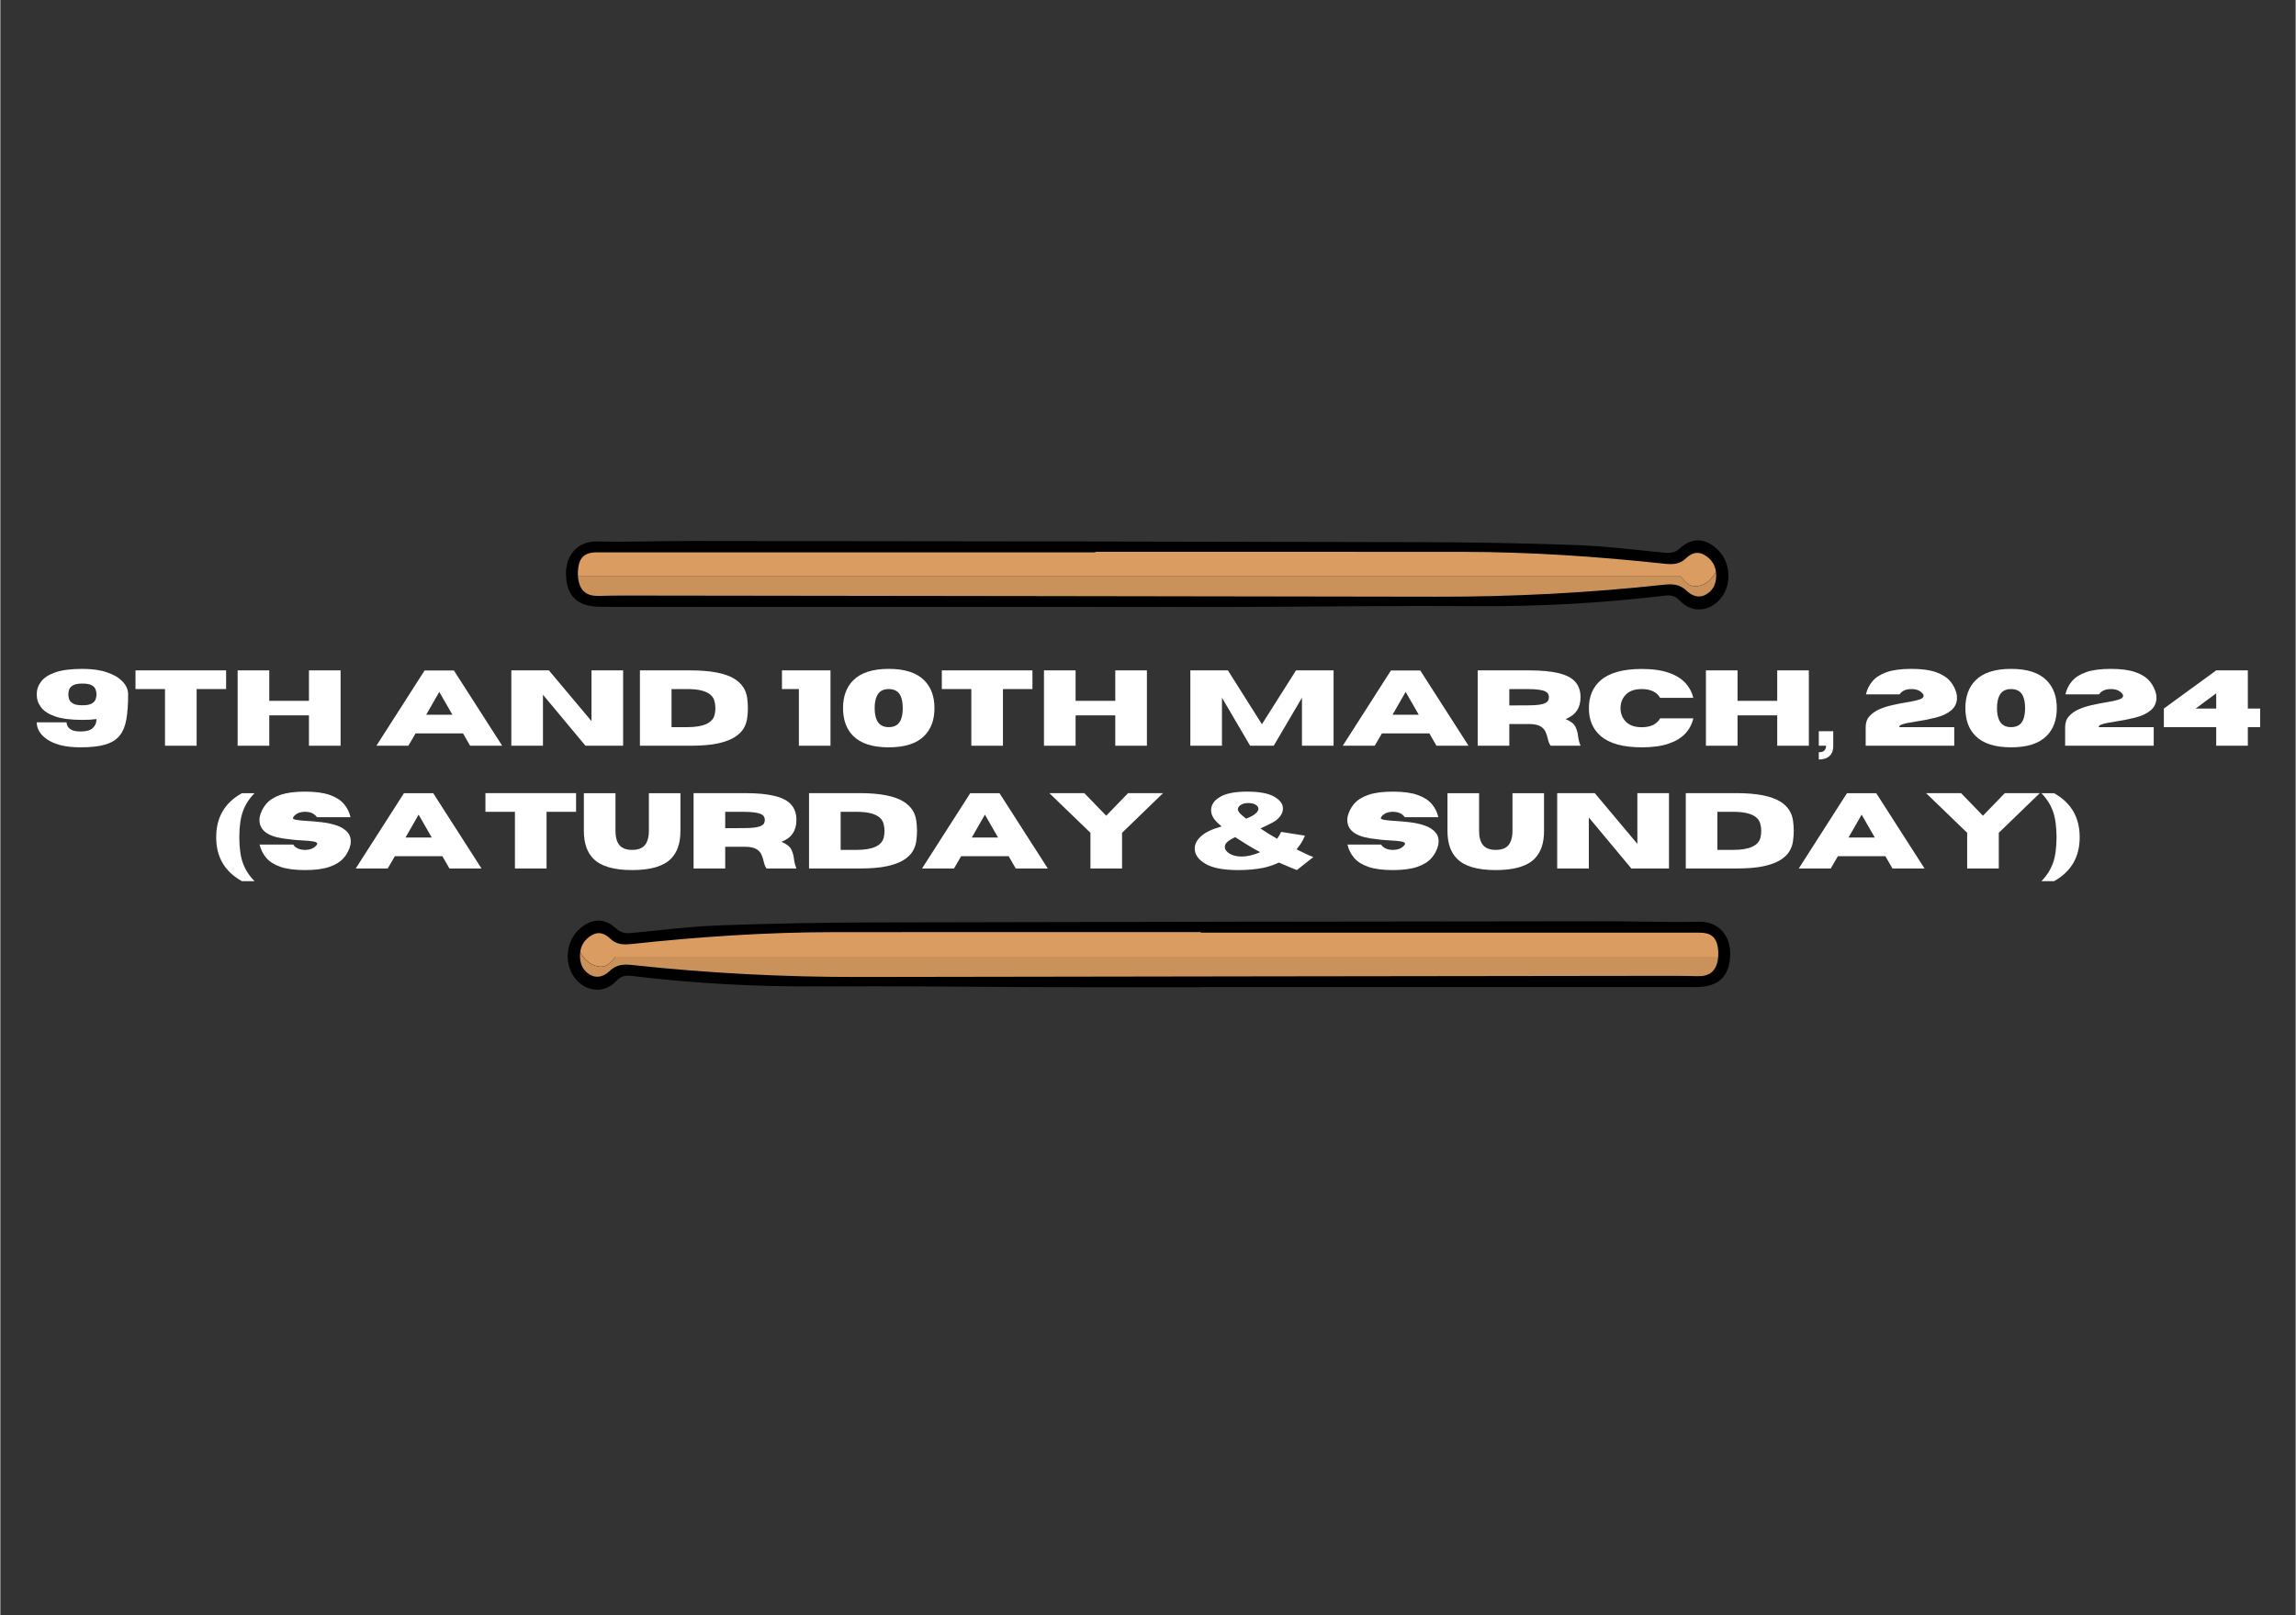 <svg xmlns="http://www.w3.org/2000/svg" xmlns:xlink="http://www.w3.org/1999/xlink" width="540" zoomAndPan="magnify" viewBox="0 0 404.88 285" height="380" preserveAspectRatio="xMidYMid meet" version="1.0"><rect x="0" y="0" width="404.88" height="285" fill="#333333" stroke="none"/><defs><g/><clipPath id="2f6bbf86d0"><path d="M 99.465 95 L 305 95 L 305 110.547 L 99.465 110.547 Z M 99.465 95 " clip-rule="nonzero"/></clipPath><clipPath id="af06d2becb"><path d="M 101 97 L 303 97 L 303 110.547 L 101 110.547 Z M 101 97 " clip-rule="nonzero"/></clipPath><clipPath id="6e384f86a2"><path d="M 101 100 L 303 100 L 303 110.547 L 101 110.547 Z M 101 100 " clip-rule="nonzero"/></clipPath><clipPath id="5c3c52c451"><path d="M 100 162 L 305.445 162 L 305.445 177.645 L 100 177.645 Z M 100 162 " clip-rule="nonzero"/></clipPath><clipPath id="059b64ab8b"><path d="M 102 164 L 304 164 L 304 177.645 L 102 177.645 Z M 102 164 " clip-rule="nonzero"/></clipPath><clipPath id="82425eab57"><path d="M 102 168 L 304 168 L 304 177.645 L 102 177.645 Z M 102 168 " clip-rule="nonzero"/></clipPath></defs><g fill="#ffffff" fill-opacity="1"><g transform="translate(5.683, 131.581)"><g><path d="M 8.484 0.281 C 7.109 0.281 5.93 0.156 4.953 -0.094 C 3.984 -0.352 3.188 -0.695 2.562 -1.125 C 1.938 -1.551 1.473 -2.023 1.172 -2.547 C 0.879 -3.066 0.734 -3.594 0.734 -4.125 L 6 -4.125 C 6 -3.895 6.066 -3.656 6.203 -3.406 C 6.348 -3.156 6.598 -2.941 6.953 -2.766 C 7.316 -2.598 7.828 -2.516 8.484 -2.516 C 9.461 -2.516 10.172 -2.711 10.609 -3.109 C 11.055 -3.516 11.281 -4.047 11.281 -4.703 C 10.539 -4.609 9.711 -4.562 8.797 -4.562 C 6.797 -4.562 5.207 -4.758 4.031 -5.156 C 2.852 -5.562 2.008 -6.102 1.5 -6.781 C 0.988 -7.469 0.734 -8.227 0.734 -9.062 C 0.734 -9.883 0.988 -10.633 1.5 -11.312 C 2.008 -12 2.852 -12.547 4.031 -12.953 C 5.207 -13.359 6.797 -13.562 8.797 -13.562 C 10.484 -13.562 11.926 -13.359 13.125 -12.953 C 14.332 -12.547 15.254 -12 15.891 -11.312 C 16.535 -10.633 16.859 -9.883 16.859 -9.062 C 16.859 -7.32 16.754 -5.852 16.547 -4.656 C 16.336 -3.457 15.938 -2.492 15.344 -1.766 C 14.758 -1.047 13.914 -0.523 12.812 -0.203 C 11.707 0.117 10.266 0.281 8.484 0.281 Z M 8.797 -7.141 C 9.555 -7.141 10.109 -7.242 10.453 -7.453 C 10.805 -7.66 11.031 -7.91 11.125 -8.203 C 11.227 -8.504 11.281 -8.789 11.281 -9.062 C 11.281 -9.32 11.227 -9.602 11.125 -9.906 C 11.031 -10.207 10.805 -10.457 10.453 -10.656 C 10.109 -10.863 9.555 -10.969 8.797 -10.969 C 8.035 -10.969 7.477 -10.863 7.125 -10.656 C 6.781 -10.457 6.555 -10.207 6.453 -9.906 C 6.359 -9.602 6.312 -9.32 6.312 -9.062 C 6.312 -8.789 6.359 -8.504 6.453 -8.203 C 6.555 -7.91 6.781 -7.66 7.125 -7.453 C 7.477 -7.242 8.035 -7.141 8.797 -7.141 Z M 8.797 -7.141 "/></g></g></g><g fill="#ffffff" fill-opacity="1"><g transform="translate(23.279, 131.581)"><g><path d="M 11.344 0 L 5.766 0 L 5.766 -10 L 0.562 -10 L 0.562 -13.297 L 16.547 -13.297 L 16.547 -10 L 11.344 -10 Z M 11.344 0 "/></g></g></g><g fill="#ffffff" fill-opacity="1"><g transform="translate(40.375, 131.581)"><g><path d="M 19.641 0 L 14.062 0 L 14.062 -5.359 L 7.062 -5.359 L 7.062 0 L 1.484 0 L 1.484 -13.297 L 7.062 -13.297 L 7.062 -7.922 L 14.062 -7.922 L 14.062 -13.297 L 19.641 -13.297 Z M 19.641 0 "/></g></g></g><g fill="#ffffff" fill-opacity="1"><g transform="translate(61.49, 131.581)"><g/></g></g><g fill="#ffffff" fill-opacity="1"><g transform="translate(66.194, 131.581)"><g><path d="M 22.328 0 L 16.672 0 L 15.422 -2.172 L 7.047 -2.172 L 5.781 0 L 0.141 0 L 8.641 -13.281 L 13.812 -13.281 Z M 13.547 -5.469 L 11.234 -9.5 L 8.922 -5.469 Z M 13.547 -5.469 "/></g></g></g><g fill="#ffffff" fill-opacity="1"><g transform="translate(88.652, 131.581)"><g><path d="M 21.203 0 L 14.562 0 L 7.062 -9 L 7.062 0 L 1.484 0 L 1.484 -13.297 L 8.109 -13.297 L 15.625 -4.344 L 15.625 -13.297 L 21.203 -13.297 Z M 21.203 0 "/></g></g></g><g fill="#ffffff" fill-opacity="1"><g transform="translate(111.333, 131.581)"><g><path d="M 10.375 0 L 1.484 0 L 1.484 -13.297 L 10.375 -13.297 C 14.008 -13.297 16.625 -12.785 18.219 -11.766 C 19.5 -10.941 20.227 -9.82 20.406 -8.406 C 20.488 -7.801 20.531 -7.211 20.531 -6.641 C 20.531 -6.078 20.488 -5.488 20.406 -4.875 C 20.332 -4.258 20.129 -3.66 19.797 -3.078 C 19.461 -2.504 18.93 -1.984 18.203 -1.516 C 17.484 -1.055 16.492 -0.688 15.234 -0.406 C 13.973 -0.133 12.352 0 10.375 0 Z M 9.844 -3.281 C 12.676 -3.281 14.281 -4 14.656 -5.438 C 14.75 -5.832 14.797 -6.234 14.797 -6.641 C 14.797 -7.047 14.742 -7.445 14.641 -7.844 C 14.547 -8.25 14.332 -8.613 14 -8.938 C 13.664 -9.258 13.164 -9.516 12.5 -9.703 C 11.844 -9.898 10.957 -10 9.844 -10 L 7.062 -10 L 7.062 -3.281 Z M 9.844 -3.281 "/></g></g></g><g fill="#ffffff" fill-opacity="1"><g transform="translate(132.605, 131.581)"><g/></g></g><g fill="#ffffff" fill-opacity="1"><g transform="translate(137.31, 131.581)"><g><path d="M 9.125 0 L 3.547 0 L 3.547 -10 L 0.562 -10 L 0.562 -13.297 L 9.125 -13.297 Z M 9.125 0 "/></g></g></g><g fill="#ffffff" fill-opacity="1"><g transform="translate(147.914, 131.581)"><g><path d="M 8.797 0.281 C 5.953 0.281 3.859 -0.391 2.516 -1.734 C 1.328 -2.93 0.734 -4.566 0.734 -6.641 C 0.734 -8.703 1.328 -10.332 2.516 -11.531 C 3.859 -12.883 5.953 -13.562 8.797 -13.562 C 11.641 -13.562 13.727 -12.883 15.062 -11.531 C 16.258 -10.332 16.859 -8.703 16.859 -6.641 C 16.859 -4.566 16.258 -2.93 15.062 -1.734 C 13.727 -0.391 11.641 0.281 8.797 0.281 Z M 8.797 -3.281 C 9.816 -3.281 10.516 -3.688 10.891 -4.5 C 11.141 -5.051 11.266 -5.766 11.266 -6.641 C 11.266 -7.516 11.141 -8.227 10.891 -8.781 C 10.516 -9.594 9.816 -10 8.797 -10 C 7.773 -10 7.078 -9.594 6.703 -8.781 C 6.441 -8.227 6.312 -7.516 6.312 -6.641 C 6.312 -5.766 6.441 -5.051 6.703 -4.5 C 7.078 -3.688 7.773 -3.281 8.797 -3.281 Z M 8.797 -3.281 "/></g></g></g><g fill="#ffffff" fill-opacity="1"><g transform="translate(165.51, 131.581)"><g><path d="M 11.344 0 L 5.766 0 L 5.766 -10 L 0.562 -10 L 0.562 -13.297 L 16.547 -13.297 L 16.547 -10 L 11.344 -10 Z M 11.344 0 "/></g></g></g><g fill="#ffffff" fill-opacity="1"><g transform="translate(182.606, 131.581)"><g><path d="M 19.641 0 L 14.062 0 L 14.062 -5.359 L 7.062 -5.359 L 7.062 0 L 1.484 0 L 1.484 -13.297 L 7.062 -13.297 L 7.062 -7.922 L 14.062 -7.922 L 14.062 -13.297 L 19.641 -13.297 Z M 19.641 0 "/></g></g></g><g fill="#ffffff" fill-opacity="1"><g transform="translate(203.721, 131.581)"><g/></g></g><g fill="#ffffff" fill-opacity="1"><g transform="translate(208.425, 131.581)"><g><path d="M 26.75 0 L 21.172 0 L 21.172 -8.469 L 16.188 0 L 12.031 0 L 7.062 -8.469 L 7.062 0 L 1.484 0 L 1.484 -13.297 L 8.109 -13.297 L 14.109 -3.797 L 20.125 -13.297 L 26.75 -13.297 Z M 26.75 0 "/></g></g></g><g fill="#ffffff" fill-opacity="1"><g transform="translate(236.653, 131.581)"><g><path d="M 22.328 0 L 16.672 0 L 15.422 -2.172 L 7.047 -2.172 L 5.781 0 L 0.141 0 L 8.641 -13.281 L 13.812 -13.281 Z M 13.547 -5.469 L 11.234 -9.5 L 8.922 -5.469 Z M 13.547 -5.469 "/></g></g></g><g fill="#ffffff" fill-opacity="1"><g transform="translate(259.111, 131.581)"><g><path d="M 19.625 0 L 14.359 0 C 14.117 -0.332 13.945 -0.758 13.844 -1.281 C 13.758 -1.676 13.629 -2.066 13.453 -2.453 C 13.285 -2.836 12.988 -3.16 12.562 -3.422 C 12.133 -3.68 11.504 -3.816 10.672 -3.828 L 7.062 -3.828 L 7.062 0 L 1.484 0 L 1.484 -13.297 L 10.547 -13.297 C 12.711 -13.297 14.461 -13.129 15.797 -12.797 C 17.129 -12.473 18.098 -11.961 18.703 -11.266 C 19.316 -10.578 19.625 -9.676 19.625 -8.562 C 19.625 -7.625 19.41 -6.836 18.984 -6.203 C 18.566 -5.566 17.898 -5.066 16.984 -4.703 C 17.867 -4.336 18.441 -3.898 18.703 -3.391 C 18.961 -2.879 19.125 -2.316 19.188 -1.703 C 19.25 -1.16 19.395 -0.594 19.625 0 Z M 7.062 -7.109 L 10.25 -7.125 C 11.133 -7.125 11.832 -7.16 12.344 -7.234 C 12.852 -7.316 13.227 -7.426 13.469 -7.562 C 13.719 -7.707 13.875 -7.863 13.938 -8.031 C 14.008 -8.207 14.047 -8.383 14.047 -8.562 C 14.047 -8.738 14.008 -8.91 13.938 -9.078 C 13.875 -9.254 13.719 -9.41 13.469 -9.547 C 13.227 -9.691 12.852 -9.801 12.344 -9.875 C 11.832 -9.957 11.133 -10 10.25 -10 L 7.062 -10 Z M 7.062 -7.109 "/></g></g></g><g fill="#ffffff" fill-opacity="1"><g transform="translate(279.476, 131.581)"><g><path d="M 10.047 0.281 C 6.766 0.281 4.348 -0.391 2.797 -1.734 C 1.422 -2.93 0.734 -4.562 0.734 -6.625 C 0.734 -8.695 1.422 -10.332 2.797 -11.531 C 4.348 -12.875 6.766 -13.547 10.047 -13.547 C 11.973 -13.547 13.566 -13.32 14.828 -12.875 C 16.086 -12.438 17.066 -11.832 17.766 -11.062 C 18.461 -10.301 18.926 -9.43 19.156 -8.453 L 13.297 -8.453 C 12.703 -9.484 11.617 -10 10.047 -10 C 8.703 -10 7.711 -9.609 7.078 -8.828 C 6.566 -8.211 6.312 -7.477 6.312 -6.625 C 6.312 -5.781 6.566 -5.051 7.078 -4.438 C 7.711 -3.656 8.703 -3.266 10.047 -3.266 C 11.617 -3.266 12.703 -3.785 13.297 -4.828 L 19.156 -4.828 C 18.926 -3.828 18.461 -2.941 17.766 -2.172 C 17.066 -1.41 16.086 -0.812 14.828 -0.375 C 13.566 0.062 11.973 0.281 10.047 0.281 Z M 10.047 0.281 "/></g></g></g><g fill="#ffffff" fill-opacity="1"><g transform="translate(299.369, 131.581)"><g><path d="M 19.641 0 L 14.062 0 L 14.062 -5.359 L 7.062 -5.359 L 7.062 0 L 1.484 0 L 1.484 -13.297 L 7.062 -13.297 L 7.062 -7.922 L 14.062 -7.922 L 14.062 -13.297 L 19.641 -13.297 Z M 19.641 0 "/></g></g></g><g fill="#ffffff" fill-opacity="1"><g transform="translate(320.484, 131.581)"><g><path d="M 0.281 2.422 L 0.281 1.141 C 0.77 1.141 1.102 1.035 1.281 0.828 C 1.469 0.617 1.562 0.344 1.562 0 L 0.281 0 L 0.281 -2.562 L 2.828 -2.562 L 2.828 0 C 2.828 0.645 2.703 1.141 2.453 1.484 C 2.211 1.836 1.895 2.082 1.5 2.219 C 1.113 2.352 0.707 2.422 0.281 2.422 Z M 0.281 2.422 "/></g></g></g><g fill="#ffffff" fill-opacity="1"><g transform="translate(323.595, 131.581)"><g/></g></g><g fill="#ffffff" fill-opacity="1"><g transform="translate(328.3, 131.581)"><g><path d="M 16.359 0 L 0.734 0 L 0.734 -3.281 C 0.734 -4.062 0.957 -4.703 1.406 -5.203 C 1.863 -5.711 2.445 -6.125 3.156 -6.438 C 3.875 -6.75 4.645 -6.992 5.469 -7.172 C 6.289 -7.359 7.082 -7.516 7.844 -7.641 C 8.852 -7.797 9.66 -7.973 10.266 -8.172 C 10.723 -8.328 10.953 -8.535 10.953 -8.797 C 10.953 -8.879 10.93 -8.969 10.891 -9.062 C 10.461 -9.688 9.766 -10 8.797 -10 C 7.836 -10 7.141 -9.688 6.703 -9.062 L 0.781 -9.062 C 0.977 -9.938 1.363 -10.711 1.938 -11.391 C 2.508 -12.066 3.344 -12.598 4.438 -12.984 C 5.539 -13.367 6.992 -13.562 8.797 -13.562 C 10.586 -13.562 12.031 -13.367 13.125 -12.984 C 14.227 -12.598 15.066 -12.066 15.641 -11.391 C 16.211 -10.711 16.598 -9.938 16.797 -9.062 C 16.828 -8.852 16.844 -8.656 16.844 -8.469 C 16.844 -7.57 16.504 -6.832 15.828 -6.25 C 15.148 -5.676 14.227 -5.242 13.062 -4.953 C 11.895 -4.66 10.758 -4.438 9.656 -4.281 C 9.094 -4.195 8.582 -4.109 8.125 -4.016 C 7.676 -3.93 7.316 -3.832 7.047 -3.719 C 6.785 -3.602 6.656 -3.457 6.656 -3.281 L 16.359 -3.281 Z M 16.359 0 "/></g></g></g><g fill="#ffffff" fill-opacity="1"><g transform="translate(345.887, 131.581)"><g><path d="M 8.797 0.281 C 5.953 0.281 3.859 -0.391 2.516 -1.734 C 1.328 -2.93 0.734 -4.566 0.734 -6.641 C 0.734 -8.703 1.328 -10.332 2.516 -11.531 C 3.859 -12.883 5.953 -13.562 8.797 -13.562 C 11.641 -13.562 13.727 -12.883 15.062 -11.531 C 16.258 -10.332 16.859 -8.703 16.859 -6.641 C 16.859 -4.566 16.258 -2.93 15.062 -1.734 C 13.727 -0.391 11.641 0.281 8.797 0.281 Z M 8.797 -3.281 C 9.816 -3.281 10.516 -3.688 10.891 -4.5 C 11.141 -5.051 11.266 -5.766 11.266 -6.641 C 11.266 -7.516 11.141 -8.227 10.891 -8.781 C 10.516 -9.594 9.816 -10 8.797 -10 C 7.773 -10 7.078 -9.594 6.703 -8.781 C 6.441 -8.227 6.312 -7.516 6.312 -6.641 C 6.312 -5.766 6.441 -5.051 6.703 -4.5 C 7.078 -3.688 7.773 -3.281 8.797 -3.281 Z M 8.797 -3.281 "/></g></g></g><g fill="#ffffff" fill-opacity="1"><g transform="translate(363.483, 131.581)"><g><path d="M 16.359 0 L 0.734 0 L 0.734 -3.281 C 0.734 -4.062 0.957 -4.703 1.406 -5.203 C 1.863 -5.711 2.445 -6.125 3.156 -6.438 C 3.875 -6.75 4.645 -6.992 5.469 -7.172 C 6.289 -7.359 7.082 -7.516 7.844 -7.641 C 8.852 -7.797 9.66 -7.973 10.266 -8.172 C 10.723 -8.328 10.953 -8.535 10.953 -8.797 C 10.953 -8.879 10.93 -8.969 10.891 -9.062 C 10.461 -9.688 9.766 -10 8.797 -10 C 7.836 -10 7.141 -9.688 6.703 -9.062 L 0.781 -9.062 C 0.977 -9.938 1.363 -10.711 1.938 -11.391 C 2.508 -12.066 3.344 -12.598 4.438 -12.984 C 5.539 -13.367 6.992 -13.562 8.797 -13.562 C 10.586 -13.562 12.031 -13.367 13.125 -12.984 C 14.227 -12.598 15.066 -12.066 15.641 -11.391 C 16.211 -10.711 16.598 -9.938 16.797 -9.062 C 16.828 -8.852 16.844 -8.656 16.844 -8.469 C 16.844 -7.57 16.504 -6.832 15.828 -6.25 C 15.148 -5.676 14.227 -5.242 13.062 -4.953 C 11.895 -4.66 10.758 -4.438 9.656 -4.281 C 9.094 -4.195 8.582 -4.109 8.125 -4.016 C 7.676 -3.93 7.316 -3.832 7.047 -3.719 C 6.785 -3.602 6.656 -3.457 6.656 -3.281 L 16.359 -3.281 Z M 16.359 0 "/></g></g></g><g fill="#ffffff" fill-opacity="1"><g transform="translate(381.069, 131.581)"><g><path d="M 15.375 0 L 9.797 0 L 9.797 -3.281 L 0.562 -3.281 L 0.562 -6.562 L 9.797 -13.297 L 15.375 -13.297 L 15.375 -6.562 L 17.547 -6.562 L 17.547 -3.281 L 15.375 -3.281 Z M 9.797 -6.562 L 9.797 -9.25 L 6.172 -6.562 Z M 9.797 -6.562 "/></g></g></g><g fill="#ffffff" fill-opacity="1"><g transform="translate(37.34, 153.24)"><g><path d="M 7.5 2.234 L 5.266 2.234 C 2.242 0.555 0.734 -2.023 0.734 -5.516 C 0.734 -9.016 2.242 -11.602 5.266 -13.281 L 7.5 -13.281 C 6.57 -12.352 5.895 -11.305 5.469 -10.141 C 5.039 -8.984 4.82 -7.441 4.812 -5.516 C 4.82 -3.586 5.039 -2.047 5.469 -0.891 C 5.895 0.266 6.57 1.305 7.5 2.234 Z M 7.5 2.234 "/></g></g></g><g fill="#ffffff" fill-opacity="1"><g transform="translate(44.971, 153.24)"><g><path d="M 8.781 0.281 C 6.977 0.281 5.523 0.086 4.422 -0.297 C 3.328 -0.68 2.492 -1.211 1.922 -1.891 C 1.348 -2.566 0.961 -3.344 0.766 -4.219 L 6.688 -4.219 C 7.125 -3.594 7.82 -3.281 8.781 -3.281 C 9.738 -3.281 10.438 -3.594 10.875 -4.219 C 10.906 -4.281 10.922 -4.336 10.922 -4.391 C 10.922 -4.555 10.703 -4.68 10.266 -4.766 C 9.828 -4.848 9.172 -4.91 8.297 -4.953 C 7.18 -5.004 6.02 -5.125 4.812 -5.312 C 2.094 -5.727 0.734 -6.816 0.734 -8.578 C 0.734 -8.723 0.742 -8.879 0.766 -9.047 C 0.961 -9.93 1.348 -10.711 1.922 -11.391 C 2.492 -12.066 3.328 -12.598 4.422 -12.984 C 5.523 -13.367 6.977 -13.562 8.781 -13.562 C 10.57 -13.562 12.016 -13.367 13.109 -12.984 C 14.211 -12.598 15.051 -12.066 15.625 -11.391 C 16.207 -10.711 16.598 -9.93 16.797 -9.047 L 10.875 -9.047 C 10.438 -9.68 9.738 -10 8.781 -10 C 7.82 -10 7.125 -9.68 6.688 -9.047 C 6.656 -8.992 6.641 -8.945 6.641 -8.906 C 6.641 -8.758 6.848 -8.648 7.266 -8.578 C 7.691 -8.504 8.316 -8.441 9.141 -8.391 C 9.961 -8.348 10.844 -8.27 11.781 -8.156 C 12.719 -8.051 13.586 -7.859 14.391 -7.578 C 15.203 -7.305 15.836 -6.898 16.297 -6.359 C 16.66 -5.953 16.844 -5.426 16.844 -4.781 C 16.844 -4.602 16.828 -4.414 16.797 -4.219 C 16.598 -3.344 16.207 -2.566 15.625 -1.891 C 15.051 -1.211 14.211 -0.68 13.109 -0.297 C 12.016 0.086 10.57 0.281 8.781 0.281 Z M 8.781 0.281 "/></g></g></g><g fill="#ffffff" fill-opacity="1"><g transform="translate(62.548, 153.24)"><g><path d="M 22.328 0 L 16.672 0 L 15.422 -2.172 L 7.047 -2.172 L 5.781 0 L 0.141 0 L 8.641 -13.281 L 13.812 -13.281 Z M 13.547 -5.469 L 11.234 -9.5 L 8.922 -5.469 Z M 13.547 -5.469 "/></g></g></g><g fill="#ffffff" fill-opacity="1"><g transform="translate(85.006, 153.24)"><g><path d="M 11.344 0 L 5.766 0 L 5.766 -10 L 0.562 -10 L 0.562 -13.297 L 16.547 -13.297 L 16.547 -10 L 11.344 -10 Z M 11.344 0 "/></g></g></g><g fill="#ffffff" fill-opacity="1"><g transform="translate(102.102, 153.24)"><g><path d="M 9.344 0.281 C 6.102 0.281 3.82 -0.391 2.5 -1.734 C 1.383 -2.859 0.828 -4.488 0.828 -6.625 L 0.828 -13.281 L 6.406 -13.281 L 6.406 -6.625 C 6.406 -5.707 6.562 -4.977 6.875 -4.438 C 7.332 -3.664 8.156 -3.281 9.344 -3.281 C 10.551 -3.281 11.375 -3.664 11.812 -4.438 C 12.133 -4.988 12.297 -5.719 12.297 -6.625 L 12.297 -13.281 L 17.859 -13.281 L 17.859 -6.562 C 17.859 -4.469 17.305 -2.859 16.203 -1.734 C 14.879 -0.391 12.594 0.281 9.344 0.281 Z M 9.344 0.281 "/></g></g></g><g fill="#ffffff" fill-opacity="1"><g transform="translate(120.8, 153.24)"><g><path d="M 19.625 0 L 14.359 0 C 14.117 -0.332 13.945 -0.758 13.844 -1.281 C 13.758 -1.676 13.629 -2.066 13.453 -2.453 C 13.285 -2.836 12.988 -3.16 12.562 -3.422 C 12.133 -3.68 11.504 -3.816 10.672 -3.828 L 7.062 -3.828 L 7.062 0 L 1.484 0 L 1.484 -13.297 L 10.547 -13.297 C 12.711 -13.297 14.461 -13.129 15.797 -12.797 C 17.129 -12.473 18.098 -11.961 18.703 -11.266 C 19.316 -10.578 19.625 -9.676 19.625 -8.562 C 19.625 -7.625 19.41 -6.836 18.984 -6.203 C 18.566 -5.566 17.898 -5.066 16.984 -4.703 C 17.867 -4.336 18.441 -3.898 18.703 -3.391 C 18.961 -2.879 19.125 -2.316 19.188 -1.703 C 19.25 -1.16 19.395 -0.594 19.625 0 Z M 7.062 -7.109 L 10.25 -7.125 C 11.133 -7.125 11.832 -7.16 12.344 -7.234 C 12.852 -7.316 13.227 -7.426 13.469 -7.562 C 13.719 -7.707 13.875 -7.863 13.938 -8.031 C 14.008 -8.207 14.047 -8.383 14.047 -8.562 C 14.047 -8.738 14.008 -8.91 13.938 -9.078 C 13.875 -9.254 13.719 -9.41 13.469 -9.547 C 13.227 -9.691 12.852 -9.801 12.344 -9.875 C 11.832 -9.957 11.133 -10 10.25 -10 L 7.062 -10 Z M 7.062 -7.109 "/></g></g></g><g fill="#ffffff" fill-opacity="1"><g transform="translate(141.165, 153.24)"><g><path d="M 10.375 0 L 1.484 0 L 1.484 -13.297 L 10.375 -13.297 C 14.008 -13.297 16.625 -12.785 18.219 -11.766 C 19.5 -10.941 20.227 -9.82 20.406 -8.406 C 20.488 -7.801 20.531 -7.211 20.531 -6.641 C 20.531 -6.078 20.488 -5.488 20.406 -4.875 C 20.332 -4.258 20.129 -3.66 19.797 -3.078 C 19.461 -2.504 18.93 -1.984 18.203 -1.516 C 17.484 -1.055 16.492 -0.688 15.234 -0.406 C 13.973 -0.133 12.352 0 10.375 0 Z M 9.844 -3.281 C 12.676 -3.281 14.281 -4 14.656 -5.438 C 14.75 -5.832 14.797 -6.234 14.797 -6.641 C 14.797 -7.047 14.742 -7.445 14.641 -7.844 C 14.547 -8.25 14.332 -8.613 14 -8.938 C 13.664 -9.258 13.164 -9.516 12.5 -9.703 C 11.844 -9.898 10.957 -10 9.844 -10 L 7.062 -10 L 7.062 -3.281 Z M 9.844 -3.281 "/></g></g></g><g fill="#ffffff" fill-opacity="1"><g transform="translate(162.438, 153.24)"><g><path d="M 22.328 0 L 16.672 0 L 15.422 -2.172 L 7.047 -2.172 L 5.781 0 L 0.141 0 L 8.641 -13.281 L 13.812 -13.281 Z M 13.547 -5.469 L 11.234 -9.5 L 8.922 -5.469 Z M 13.547 -5.469 "/></g></g></g><g fill="#ffffff" fill-opacity="1"><g transform="translate(184.896, 153.24)"><g><path d="M 12.969 0 L 7.391 0 L 7.391 -6.297 L 0.141 -13.297 L 6.312 -13.297 L 10.172 -9.312 L 14.031 -13.297 L 20.203 -13.297 L 12.969 -6.297 Z M 12.969 0 "/></g></g></g><g fill="#ffffff" fill-opacity="1"><g transform="translate(205.242, 153.24)"><g/></g></g><g fill="#ffffff" fill-opacity="1"><g transform="translate(209.947, 153.24)"><g><path d="M 18.75 0.281 L 21.656 -2.016 C 21.27 -2.16 20.953 -2.289 20.703 -2.406 L 18.688 -3.375 C 19.051 -3.812 19.332 -4.191 19.531 -4.516 C 19.738 -4.836 19.953 -5.266 20.172 -5.797 L 15.984 -6.453 C 15.785 -6.023 15.547 -5.625 15.266 -5.25 C 14.254 -5.812 13.273 -6.414 12.328 -7.062 C 13.461 -7.582 14.25 -7.973 14.688 -8.234 C 15.133 -8.492 15.516 -8.832 15.828 -9.25 C 16.141 -9.676 16.297 -10.117 16.297 -10.578 C 16.297 -11.391 15.781 -12.086 14.75 -12.672 C 13.727 -13.266 12.133 -13.562 9.969 -13.562 C 7.832 -13.562 6.238 -13.25 5.188 -12.625 C 4.145 -12.008 3.625 -11.227 3.625 -10.281 C 3.625 -9.832 3.754 -9.391 4.016 -8.953 C 4.285 -8.516 4.773 -8.004 5.484 -7.422 C 3.797 -6.953 2.582 -6.375 1.844 -5.688 C 1.102 -5.008 0.734 -4.289 0.734 -3.531 C 0.734 -2.469 1.363 -1.566 2.625 -0.828 C 3.883 -0.086 5.801 0.281 8.375 0.281 C 10.031 0.281 11.504 0.148 12.797 -0.109 C 13.723 -0.305 14.656 -0.617 15.594 -1.047 C 16.039 -0.867 16.547 -0.648 17.109 -0.391 C 17.68 -0.141 18.227 0.082 18.75 0.281 Z M 9.047 -2.109 C 8.16 -2.109 7.438 -2.281 6.875 -2.625 C 6.32 -2.969 6.047 -3.363 6.047 -3.812 C 6.047 -4.094 6.164 -4.359 6.406 -4.609 C 6.645 -4.867 7.133 -5.176 7.875 -5.531 C 9.664 -4.363 11.133 -3.477 12.281 -2.875 C 11.082 -2.363 10.004 -2.109 9.047 -2.109 Z M 9.797 -8.797 C 8.828 -9.516 8.344 -10.062 8.344 -10.438 C 8.344 -10.738 8.516 -11 8.859 -11.219 C 9.203 -11.438 9.645 -11.547 10.188 -11.547 C 10.738 -11.547 11.172 -11.445 11.484 -11.25 C 11.805 -11.051 11.969 -10.805 11.969 -10.516 C 11.969 -10.242 11.781 -9.953 11.406 -9.641 C 11.031 -9.336 10.492 -9.055 9.797 -8.797 Z M 9.797 -8.797 "/></g></g></g><g fill="#ffffff" fill-opacity="1"><g transform="translate(232.155, 153.24)"><g/></g></g><g fill="#ffffff" fill-opacity="1"><g transform="translate(236.86, 153.24)"><g><path d="M 8.781 0.281 C 6.977 0.281 5.523 0.086 4.422 -0.297 C 3.328 -0.68 2.492 -1.211 1.922 -1.891 C 1.348 -2.566 0.961 -3.344 0.766 -4.219 L 6.688 -4.219 C 7.125 -3.594 7.82 -3.281 8.781 -3.281 C 9.738 -3.281 10.438 -3.594 10.875 -4.219 C 10.906 -4.281 10.922 -4.336 10.922 -4.391 C 10.922 -4.555 10.703 -4.68 10.266 -4.766 C 9.828 -4.848 9.172 -4.91 8.297 -4.953 C 7.18 -5.004 6.02 -5.125 4.812 -5.312 C 2.094 -5.727 0.734 -6.816 0.734 -8.578 C 0.734 -8.723 0.742 -8.879 0.766 -9.047 C 0.961 -9.93 1.348 -10.711 1.922 -11.391 C 2.492 -12.066 3.328 -12.598 4.422 -12.984 C 5.523 -13.367 6.977 -13.562 8.781 -13.562 C 10.57 -13.562 12.016 -13.367 13.109 -12.984 C 14.211 -12.598 15.051 -12.066 15.625 -11.391 C 16.207 -10.711 16.598 -9.93 16.797 -9.047 L 10.875 -9.047 C 10.438 -9.68 9.738 -10 8.781 -10 C 7.82 -10 7.125 -9.68 6.688 -9.047 C 6.656 -8.992 6.641 -8.945 6.641 -8.906 C 6.641 -8.758 6.848 -8.648 7.266 -8.578 C 7.691 -8.504 8.316 -8.441 9.141 -8.391 C 9.961 -8.348 10.844 -8.27 11.781 -8.156 C 12.719 -8.051 13.586 -7.859 14.391 -7.578 C 15.203 -7.305 15.836 -6.898 16.297 -6.359 C 16.66 -5.953 16.844 -5.426 16.844 -4.781 C 16.844 -4.602 16.828 -4.414 16.797 -4.219 C 16.598 -3.344 16.207 -2.566 15.625 -1.891 C 15.051 -1.211 14.211 -0.68 13.109 -0.297 C 12.016 0.086 10.57 0.281 8.781 0.281 Z M 8.781 0.281 "/></g></g></g><g fill="#ffffff" fill-opacity="1"><g transform="translate(254.437, 153.24)"><g><path d="M 9.344 0.281 C 6.102 0.281 3.82 -0.391 2.5 -1.734 C 1.383 -2.859 0.828 -4.488 0.828 -6.625 L 0.828 -13.281 L 6.406 -13.281 L 6.406 -6.625 C 6.406 -5.707 6.562 -4.977 6.875 -4.438 C 7.332 -3.664 8.156 -3.281 9.344 -3.281 C 10.551 -3.281 11.375 -3.664 11.812 -4.438 C 12.133 -4.988 12.297 -5.719 12.297 -6.625 L 12.297 -13.281 L 17.859 -13.281 L 17.859 -6.562 C 17.859 -4.469 17.305 -2.859 16.203 -1.734 C 14.879 -0.391 12.594 0.281 9.344 0.281 Z M 9.344 0.281 "/></g></g></g><g fill="#ffffff" fill-opacity="1"><g transform="translate(273.135, 153.24)"><g><path d="M 21.203 0 L 14.562 0 L 7.062 -9 L 7.062 0 L 1.484 0 L 1.484 -13.297 L 8.109 -13.297 L 15.625 -4.344 L 15.625 -13.297 L 21.203 -13.297 Z M 21.203 0 "/></g></g></g><g fill="#ffffff" fill-opacity="1"><g transform="translate(295.815, 153.24)"><g><path d="M 10.375 0 L 1.484 0 L 1.484 -13.297 L 10.375 -13.297 C 14.008 -13.297 16.625 -12.785 18.219 -11.766 C 19.5 -10.941 20.227 -9.82 20.406 -8.406 C 20.488 -7.801 20.531 -7.211 20.531 -6.641 C 20.531 -6.078 20.488 -5.488 20.406 -4.875 C 20.332 -4.258 20.129 -3.66 19.797 -3.078 C 19.461 -2.504 18.93 -1.984 18.203 -1.516 C 17.484 -1.055 16.492 -0.688 15.234 -0.406 C 13.973 -0.133 12.352 0 10.375 0 Z M 9.844 -3.281 C 12.676 -3.281 14.281 -4 14.656 -5.438 C 14.75 -5.832 14.797 -6.234 14.797 -6.641 C 14.797 -7.047 14.742 -7.445 14.641 -7.844 C 14.547 -8.25 14.332 -8.613 14 -8.938 C 13.664 -9.258 13.164 -9.516 12.5 -9.703 C 11.844 -9.898 10.957 -10 9.844 -10 L 7.062 -10 L 7.062 -3.281 Z M 9.844 -3.281 "/></g></g></g><g fill="#ffffff" fill-opacity="1"><g transform="translate(317.088, 153.24)"><g><path d="M 22.328 0 L 16.672 0 L 15.422 -2.172 L 7.047 -2.172 L 5.781 0 L 0.141 0 L 8.641 -13.281 L 13.812 -13.281 Z M 13.547 -5.469 L 11.234 -9.5 L 8.922 -5.469 Z M 13.547 -5.469 "/></g></g></g><g fill="#ffffff" fill-opacity="1"><g transform="translate(339.546, 153.24)"><g><path d="M 12.969 0 L 7.391 0 L 7.391 -6.297 L 0.141 -13.297 L 6.312 -13.297 L 10.172 -9.312 L 14.031 -13.297 L 20.203 -13.297 L 12.969 -6.297 Z M 12.969 0 "/></g></g></g><g fill="#ffffff" fill-opacity="1"><g transform="translate(359.892, 153.24)"><g><path d="M 0.141 2.234 C 1.055 1.305 1.727 0.266 2.156 -0.891 C 2.582 -2.047 2.801 -3.586 2.812 -5.516 C 2.801 -7.441 2.582 -8.984 2.156 -10.141 C 1.727 -11.305 1.055 -12.352 0.141 -13.281 L 2.375 -13.281 C 5.383 -11.602 6.891 -9.016 6.891 -5.516 C 6.891 -2.023 5.383 0.555 2.375 2.234 Z M 0.141 2.234 "/></g></g></g><g clip-path="url(#2f6bbf86d0)"><path fill="#000000" d="M 293.602 105.098 C 282.672 106.41 271.711 107.016 260.695 106.945 C 246.984 106.852 233.277 107.039 219.57 107.086 C 210.664 107.109 201.762 107.094 192.852 107.094 C 192.852 107.086 192.852 107.086 192.852 107.078 C 164.566 107.078 136.273 107.078 107.988 107.078 C 107.113 107.078 106.246 107.078 105.367 107.047 C 101.652 106.922 99.859 105.027 99.773 101.328 C 99.695 98.211 101.613 95.461 105.305 95.539 C 110.891 95.664 116.477 95.445 122.066 95.453 C 164.754 95.5 207.449 95.547 250.148 95.656 C 259.395 95.68 268.652 95.836 277.891 96.168 C 283.117 96.355 288.32 97.016 293.531 97.52 C 294.645 97.629 295.449 97.504 296.34 96.691 C 298.375 94.832 300.59 94.941 302.672 96.734 C 305.145 98.863 305.559 102.875 303.578 105.453 C 301.684 107.918 298.445 108.289 296.309 106.039 C 295.441 105.121 294.707 104.965 293.602 105.098 Z M 261.656 136.102 C 272.32 136.141 282.938 135.527 293.523 134.25 C 294.613 134.121 295.371 134.211 296.254 135.129 C 298.57 137.547 301.996 137.051 303.828 134.227 C 305.051 132.34 305.145 130.297 304.359 128.254 C 303.094 124.918 298.609 122.898 295.996 126.117 C 295.316 126.949 294.48 126.77 293.609 126.668 C 291.184 126.371 288.766 126.031 286.332 125.844 C 277.016 125.137 267.695 124.766 258.348 124.832 C 236.609 124.988 214.867 124.879 193.133 124.879 C 193.133 124.781 193.133 124.688 193.133 124.586 C 169.645 124.586 146.164 124.578 122.676 124.594 C 116.738 124.602 110.797 124.711 104.867 124.727 C 102.574 124.734 101.02 125.773 100.227 127.848 C 99.562 129.605 99.586 131.406 100.32 133.172 C 101.098 135.027 102.457 136.086 104.516 136.148 C 105.734 136.188 106.957 136.211 108.184 136.211 C 144.59 136.219 180.996 136.242 217.402 136.227 C 232.152 136.227 246.898 136.055 261.656 136.102 Z M 261.656 136.102 " fill-opacity="1" fill-rule="nonzero"/></g><g clip-path="url(#af06d2becb)"><path fill="#db9c61" d="M 296.395 101.703 L 101.887 101.703 C 101.848 101.148 101.871 100.59 101.957 100.055 C 102.246 98.211 103.254 97.457 105.188 97.457 C 134.512 97.457 163.84 97.457 193.164 97.457 C 193.164 97.426 193.164 97.398 193.164 97.367 C 214.805 97.367 236.453 97.352 258.098 97.375 C 269.973 97.391 281.812 98.203 293.617 99.473 C 294.996 99.617 296.215 99.574 297.266 98.57 C 298.219 97.652 299.297 97.172 300.566 97.902 C 301.738 98.578 302.453 99.574 302.617 100.887 C 301.941 102.16 300.91 103.191 299.305 103.434 C 297.984 103.637 297.164 102.664 296.395 101.703 Z M 300.59 132.535 C 301.324 132.207 302.027 131.789 302.633 131.27 C 302.875 129.629 302.09 127.988 300.754 127.164 C 299.516 126.402 298.406 126.652 297.43 127.594 C 296.316 128.664 295.059 128.781 293.57 128.625 C 281.766 127.359 269.926 126.543 258.051 126.527 C 236.406 126.504 214.758 126.52 193.117 126.52 C 193.117 126.598 193.117 126.668 193.117 126.746 C 186.48 126.746 179.848 126.754 173.219 126.746 C 150.527 126.707 127.84 126.66 105.141 126.605 C 103.449 126.605 102.449 127.047 102.184 128.5 C 102.051 129.23 102.035 130.008 102.098 130.77 L 296.801 130.77 C 297.617 132.121 299.266 132.906 300.59 132.535 Z M 300.59 132.535 " fill-opacity="1" fill-rule="nonzero"/></g><g clip-path="url(#6e384f86a2)"><path fill="#cb915a" d="M 105.602 105.145 C 103.52 105.207 102.348 104.367 101.973 102.379 C 101.934 102.152 101.902 101.926 101.887 101.703 L 296.395 101.703 C 297.164 102.664 297.984 103.637 299.305 103.449 C 300.918 103.199 301.949 102.176 302.617 100.902 C 302.633 101.031 302.648 101.164 302.656 101.297 C 302.727 102.789 302.258 104.078 300.941 104.855 C 299.629 105.633 298.398 105.16 297.383 104.18 C 296.262 103.117 294.996 103 293.516 103.164 C 280.145 104.617 266.734 105.309 253.285 105.285 C 205.629 105.199 157.977 105.145 110.32 105.082 C 108.746 105.074 107.176 105.105 105.602 105.145 Z M 110.102 134.219 C 157.758 134.281 205.406 134.328 253.066 134.422 C 266.43 134.445 279.754 133.77 293.039 132.363 C 294.785 132.176 296.238 132.246 297.648 133.488 C 298.266 134.035 299.414 134.328 300.262 134.219 C 301.723 134.035 302.352 132.773 302.609 131.43 C 302.617 131.375 302.625 131.32 302.633 131.27 C 302.027 131.797 301.324 132.215 300.59 132.535 C 299.266 132.906 297.625 132.129 296.809 130.77 L 102.098 130.77 C 102.152 131.367 102.254 131.961 102.402 132.52 C 102.762 133.848 103.773 134.57 105.398 134.336 C 106.941 134.121 108.535 134.219 110.102 134.219 Z M 110.102 134.219 " fill-opacity="1" fill-rule="nonzero"/></g><g clip-path="url(#5c3c52c451)"><path fill="#000000" d="M 111.309 172.195 C 122.238 173.508 133.199 174.117 144.215 174.047 C 157.922 173.953 171.633 174.141 185.34 174.184 C 194.242 174.207 203.148 174.191 212.059 174.191 C 212.059 174.184 212.059 174.184 212.059 174.176 C 240.344 174.176 268.637 174.176 296.922 174.176 C 297.797 174.176 298.664 174.176 299.543 174.148 C 303.258 174.023 305.051 172.125 305.137 168.426 C 305.215 165.312 303.297 162.562 299.605 162.637 C 294.016 162.762 288.43 162.547 282.844 162.555 C 240.156 162.602 197.461 162.645 154.762 162.754 C 145.516 162.777 136.258 162.934 127.02 163.27 C 121.793 163.453 116.59 164.113 111.379 164.621 C 110.266 164.73 109.461 164.605 108.57 163.789 C 106.535 161.93 104.32 162.039 102.238 163.836 C 99.766 165.965 99.352 169.973 101.332 172.555 C 103.223 175.016 106.465 175.391 108.602 173.137 C 109.469 172.219 110.203 172.062 111.309 172.195 Z M 143.254 203.199 C 132.59 203.238 121.973 202.625 111.387 201.352 C 110.297 201.219 109.539 201.312 108.656 202.23 C 106.34 204.645 102.91 204.148 101.082 201.328 C 99.859 199.438 99.766 197.395 100.547 195.352 C 101.816 192.02 106.301 190 108.914 193.215 C 109.594 194.047 110.43 193.867 111.301 193.766 C 113.723 193.473 116.141 193.129 118.574 192.941 C 127.895 192.234 137.211 191.863 146.562 191.934 C 168.297 192.09 190.043 191.98 211.777 191.98 C 211.777 191.879 211.777 191.785 211.777 191.684 C 235.266 191.684 258.746 191.676 282.234 191.691 C 288.172 191.699 294.113 191.809 300.043 191.824 C 302.336 191.832 303.891 192.875 304.684 194.949 C 305.348 196.703 305.324 198.508 304.59 200.27 C 303.812 202.129 302.453 203.184 300.395 203.246 C 299.172 203.285 297.953 203.309 296.727 203.309 C 260.32 203.316 223.914 203.34 187.508 203.324 C 172.758 203.324 158.008 203.152 143.254 203.199 Z M 143.254 203.199 " fill-opacity="1" fill-rule="nonzero"/></g><g clip-path="url(#059b64ab8b)"><path fill="#db9c61" d="M 108.516 168.801 L 303.023 168.801 C 303.062 168.25 303.039 167.688 302.953 167.152 C 302.664 165.312 301.652 164.559 299.723 164.559 C 270.395 164.559 241.07 164.559 211.746 164.559 C 211.746 164.527 211.746 164.496 211.746 164.465 C 190.105 164.465 168.453 164.449 146.812 164.473 C 134.938 164.488 123.098 165.305 111.293 166.57 C 109.914 166.719 108.695 166.672 107.645 165.668 C 106.691 164.754 105.609 164.27 104.344 165 C 103.168 165.676 102.457 166.672 102.293 167.984 C 102.965 169.258 104 170.293 105.602 170.535 C 106.926 170.734 107.746 169.766 108.516 168.801 Z M 104.32 199.633 C 103.586 199.309 102.879 198.887 102.277 198.367 C 102.035 196.727 102.816 195.086 104.156 194.266 C 105.391 193.504 106.504 193.75 107.48 194.691 C 108.594 195.766 109.852 195.879 111.34 195.727 C 123.145 194.457 134.984 193.645 146.859 193.629 C 168.5 193.605 190.152 193.621 211.793 193.621 C 211.793 193.695 211.793 193.766 211.793 193.844 C 218.43 193.844 225.062 193.852 231.691 193.844 C 254.379 193.805 277.07 193.758 299.77 193.703 C 301.457 193.703 302.461 194.148 302.727 195.602 C 302.859 196.332 302.875 197.109 302.812 197.871 L 108.105 197.871 C 107.293 199.223 105.641 200.008 104.32 199.633 Z M 104.32 199.633 " fill-opacity="1" fill-rule="nonzero"/></g><g clip-path="url(#82425eab57)"><path fill="#cb915a" d="M 299.305 172.242 C 301.387 172.305 302.562 171.465 302.938 169.477 C 302.977 169.25 303.008 169.027 303.023 168.801 L 108.516 168.801 C 107.746 169.766 106.926 170.734 105.602 170.551 C 103.992 170.301 102.957 169.273 102.293 168 C 102.277 168.133 102.262 168.266 102.254 168.395 C 102.184 169.887 102.652 171.18 103.969 171.957 C 105.281 172.73 106.512 172.258 107.527 171.281 C 108.648 170.215 109.914 170.098 111.395 170.262 C 124.766 171.715 138.176 172.406 151.625 172.383 C 199.281 172.297 246.93 172.242 294.59 172.18 C 296.16 172.172 297.734 172.203 299.305 172.242 Z M 294.809 201.32 C 247.152 201.383 199.5 201.43 151.844 201.523 C 138.48 201.547 125.156 200.867 111.871 199.461 C 110.125 199.277 108.672 199.348 107.262 200.59 C 106.645 201.133 105.492 201.43 104.648 201.32 C 103.184 201.133 102.559 199.875 102.301 198.531 C 102.293 198.477 102.285 198.422 102.277 198.367 C 102.879 198.895 103.586 199.316 104.32 199.633 C 105.641 200.008 107.285 199.23 108.098 197.871 L 302.812 197.871 C 302.758 198.469 302.656 199.059 302.508 199.617 C 302.148 200.945 301.137 201.668 299.512 201.438 C 297.969 201.219 296.371 201.32 294.809 201.32 Z M 294.809 201.32 " fill-opacity="1" fill-rule="nonzero"/></g></svg>